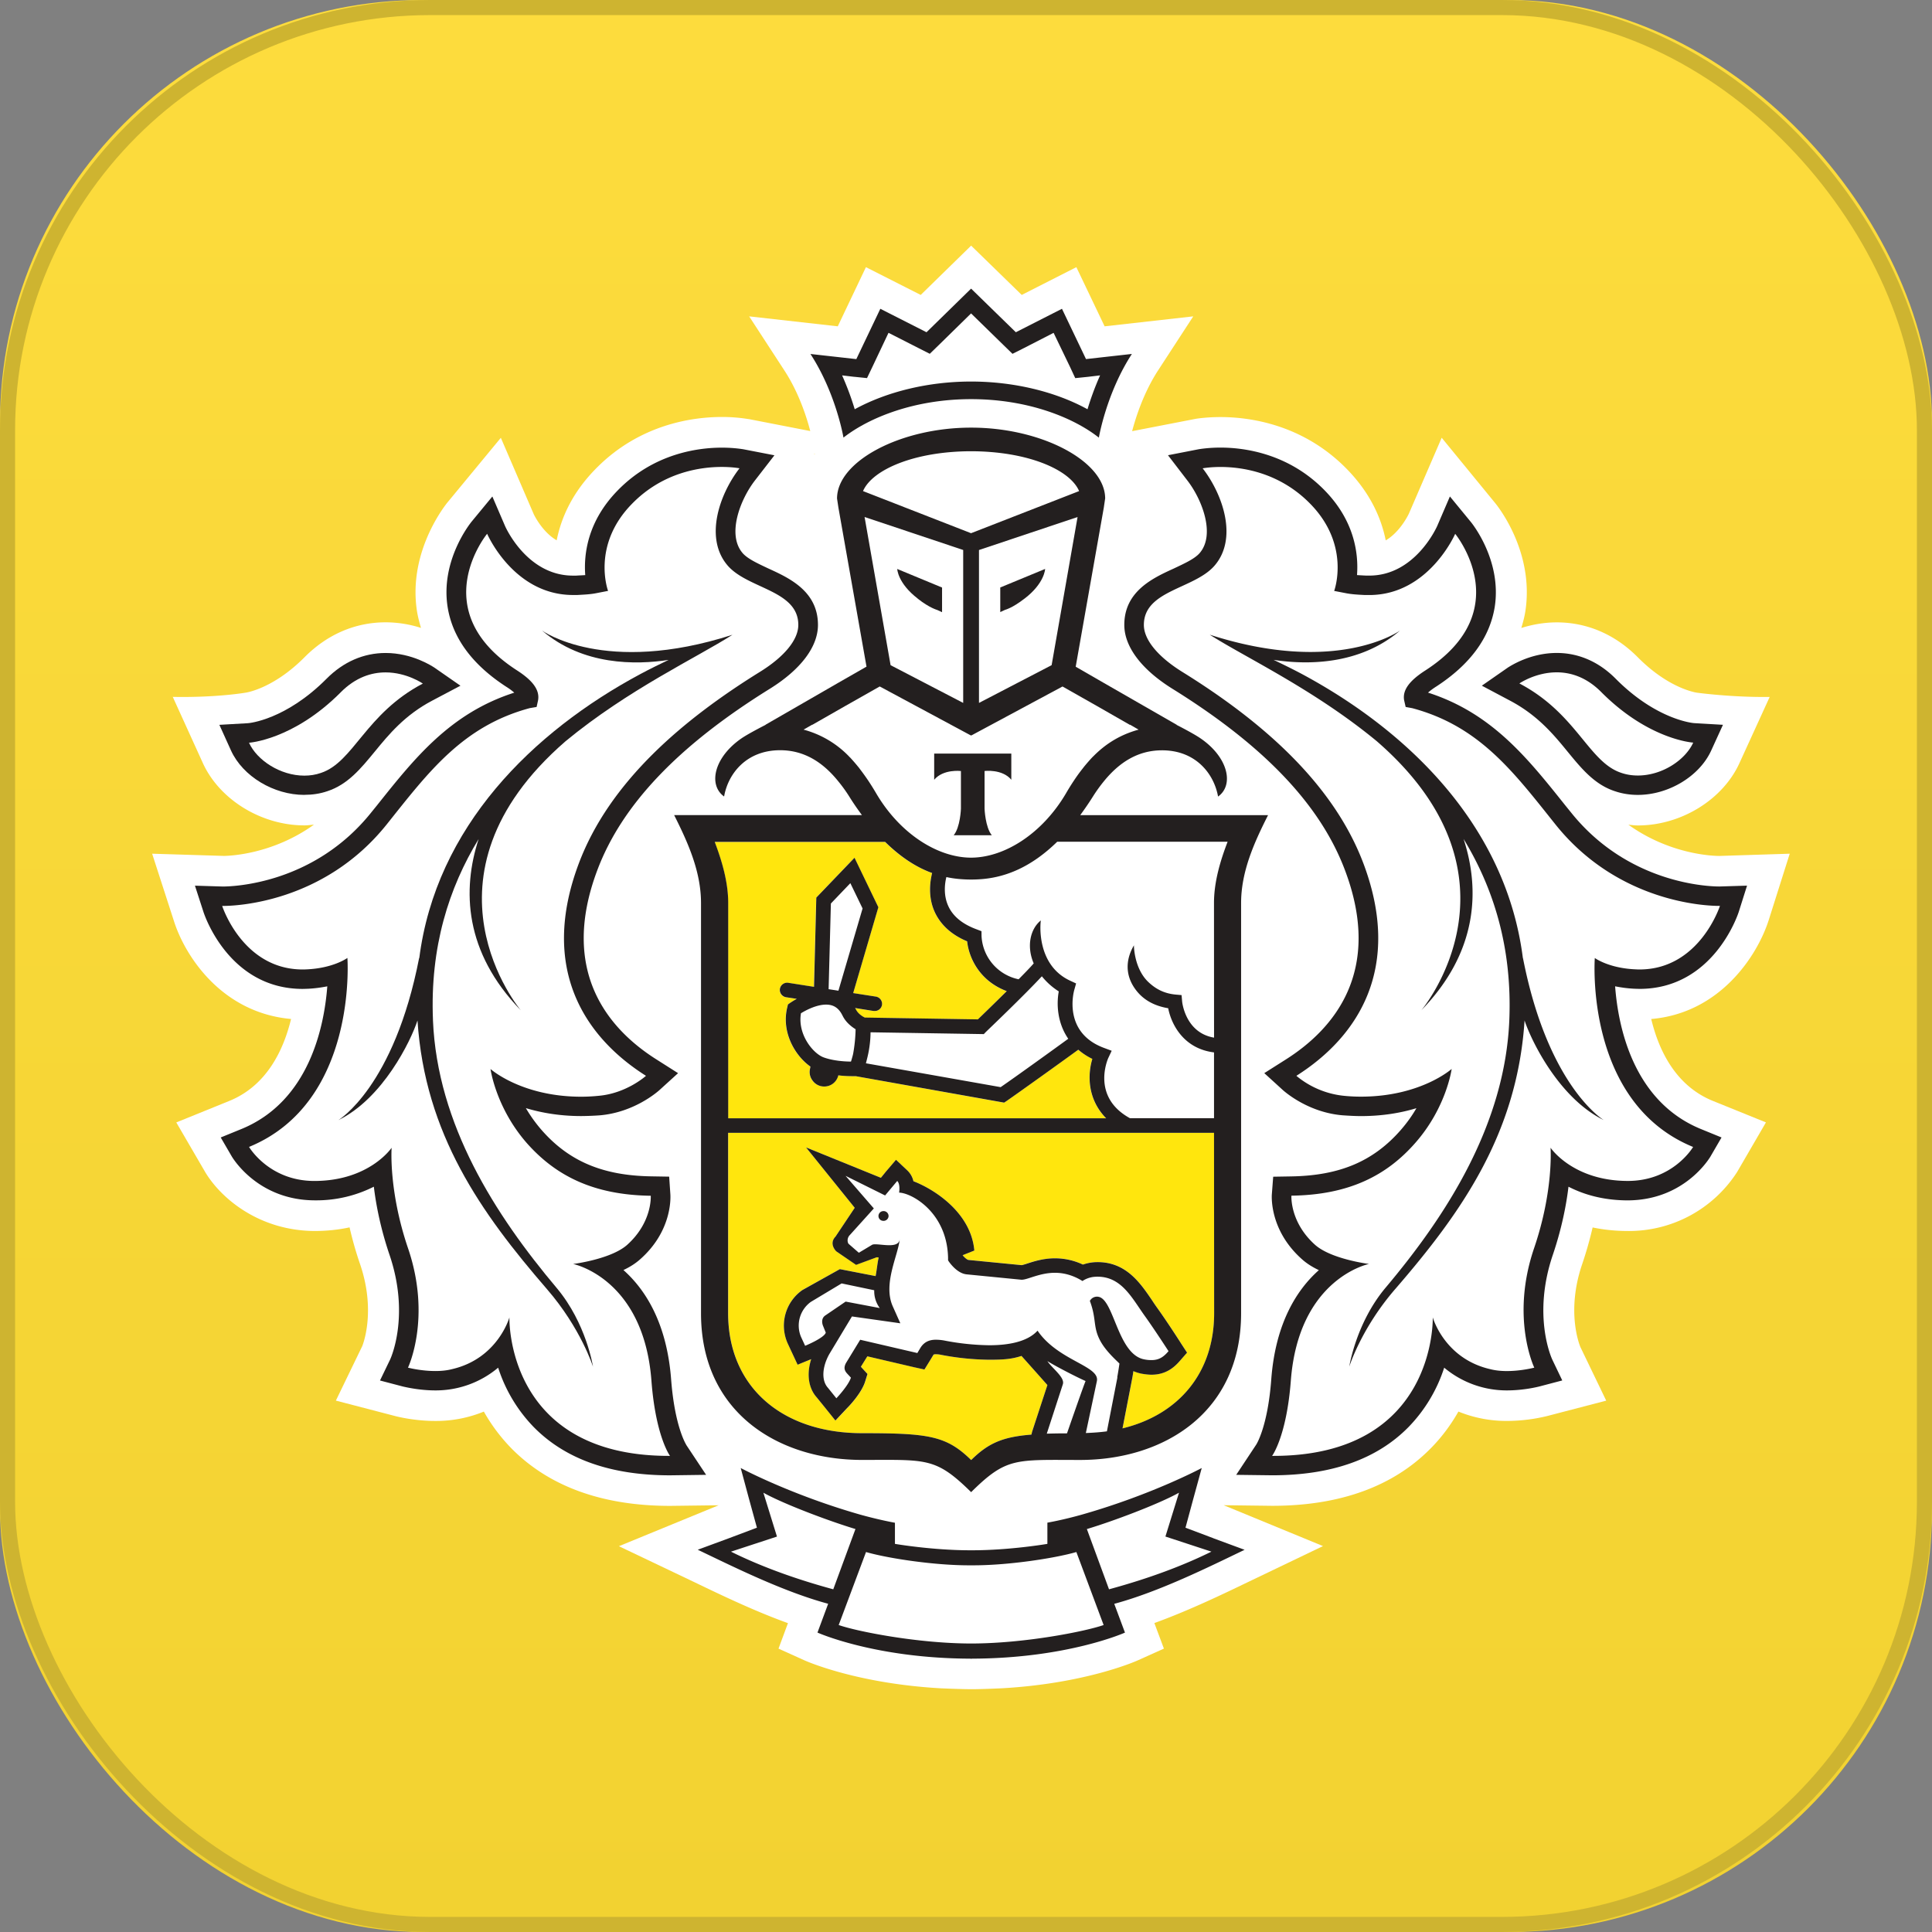 <svg xmlns="http://www.w3.org/2000/svg" viewBox="0 0 64 64"><rect x="0" y="0" width="64" height="64" fill="#808080" stroke="none"/><defs><linearGradient id="a" x1="50%" x2="50%" y1="0%" y2="100%"><stop offset="0%" stop-color="#FDDC3D"/><stop offset="100%" stop-color="#F2D231"/></linearGradient></defs><g fill-rule="evenodd"><rect fill="url(#a)" width="64" height="64" rx="14"/><rect fill="none" width="63.5" height="63.5" x=".25" y=".25" stroke="#CEB430" stroke-width=".5" rx="14"/><g fill="#FFF"><path d="M58.583 30.505l.704-2.225-2.33.074c-.196 0-1.626-.04-3.014-1.034.104.01.207.024.314.024 1.427 0 2.81-.85 3.364-2.064l1.002-2.193c-1.256.017-2.405-.14-2.405-.14-.01-.002-.915-.117-1.962-1.172-.75-.757-1.68-1.158-2.686-1.158-.44 0-.835.08-1.174.185.053-.178.103-.358.132-.544.32-2.054-1.018-3.618-1.018-3.617l-1.752-2.14-1.087 2.515c-.003.007-.278.598-.767.885-.148-.74-.512-1.57-1.29-2.365-1.465-1.498-3.25-1.72-4.182-1.72-.43 0-.74.045-.815.057l-2.114.41c.123-.465.383-1.278.858-2.01l1.167-1.793-2.936.33-.936-1.96-1.81.92-1.676-1.633-1.67 1.633-1.815-.92-.933 1.96-2.935-.33 1.168 1.794c.476.73.735 1.54.856 2.005l-2.02-.393-.07-.01a5.417 5.417 0 0 0-.84-.063c-.933 0-2.717.223-4.18 1.72-.78.794-1.143 1.626-1.29 2.366-.49-.285-.76-.866-.76-.866l-1.09-2.53-1.78 2.155c-.216.276-1.288 1.75-.996 3.6.03.185.08.364.13.542a3.866 3.866 0 0 0-1.17-.185c-1.007 0-1.936.4-2.688 1.158-1.044 1.05-1.944 1.17-1.937 1.17 0 0-.953.17-2.427.142l.997 2.193c.555 1.215 1.94 2.064 3.364 2.064.108 0 .21-.015.316-.024-1.386.993-2.816 1.034-2.988 1.035L5.04 28.28l.72 2.225c.36 1.145 1.57 3.044 3.882 3.25-.252 1.04-.81 2.207-2.035 2.71l-1.767.717.964 1.656c.543.894 1.82 1.94 3.638 1.94.393-.002.773-.04 1.138-.12.094.41.21.82.35 1.224.54 1.59.073 2.7.07 2.71l-.874 1.805 1.947.507c.025.007.612.167 1.35.167a4.164 4.164 0 0 0 1.605-.31c.252.447.558.854.915 1.22 1.248 1.263 3.017 1.903 5.257 1.903h.007l1.598-.02-3.303 1.356 2.51 1.196c.91.438 1.99.956 3.09 1.353l-.313.844.864.39c.077.034 1.74.767 4.503.924 0 0 .666.03 1.034.03s1.027-.032 1.027-.032c2.746-.16 4.396-.888 4.473-.923l.866-.39-.316-.846c1.13-.41 2.252-.948 3.126-1.37l2.46-1.18-3.29-1.354 1.604.02c2.243 0 4.012-.64 5.257-1.906.356-.36.662-.77.915-1.216a4.2 4.2 0 0 0 1.607.31 5.67 5.67 0 0 0 1.333-.162l1.956-.51-.853-1.77c-.02-.047-.486-1.156.055-2.747.138-.405.253-.813.348-1.22.367.076.75.116 1.146.117a4.256 4.256 0 0 0 3.642-1.957l.953-1.64-1.765-.715c-1.228-.503-1.785-1.67-2.035-2.71 2.283-.196 3.508-2.096 3.883-3.25M26.99 15.048l-.023.006.02-.027.003.02"/><path d="M32.168 14.95c-1.87 0-3.274.606-3.578 1.318l3.578 1.395 3.58-1.395c-.302-.712-1.706-1.317-3.58-1.32m.038 36.906h-.072c-1.133.007-2.696-.222-3.447-.44l-.905 2.418c.596.21 2.618.612 4.39.612 1.77 0 3.79-.402 4.386-.612l-.903-2.417c-.755.217-2.316.446-3.45.44m6.85-2.405c-.674.374-2.178.94-3.052 1.203l.734 1.996c1.353-.366 2.47-.79 3.392-1.25l-1.525-.5.45-1.45m-13.77 0l.45 1.45-1.523.5c.92.458 2.042.884 3.39 1.25l.735-1.997c-.872-.262-2.378-.83-3.05-1.204m6.88-36.812c1.413 0 2.794.333 3.86.918.096-.322.233-.712.416-1.12l-.402.046-.42.044-.18-.38-.54-1.12-.98.503-.38.19-.305-.296-1.067-1.04-1.063 1.04-.305.297-.38-.19-.987-.505-.53 1.12-.183.38-.42-.043-.403-.047c.185.41.32.8.418 1.12 1.068-.584 2.45-.917 3.853-.917M53.702 25.6c.183.064.37.09.554.09.8 0 1.57-.51 1.834-1.09 0 0-1.462-.088-3.036-1.664-.5-.51-1.03-.664-1.485-.664-.708 0-1.238.368-1.238.368 1.9 1 2.288 2.6 3.37 2.96m-43.62.09c.186 0 .372-.026.55-.09 1.086-.36 1.477-1.96 3.375-2.96 0 0-.53-.368-1.234-.368-.456 0-.986.153-1.49.664C9.713 24.512 8.25 24.6 8.25 24.6c.263.582 1.036 1.09 1.833 1.09"/><path d="M54.217 32.11c.034.004.06.004.095.004 1.99 0 2.665-2.105 2.665-2.105h-.04c-.364 0-3.324-.086-5.417-2.71-1.377-1.727-2.506-3.246-4.735-3.843l-.22-.038-.048-.22c-.06-.337.173-.653.702-.992 3.076-1.988.986-4.525.986-4.525s-.88 2.028-2.844 2.028h-.146c-.223-.013-.44-.02-.655-.067l-.362-.07s.56-1.505-.792-2.885c-1.02-1.043-2.26-1.22-2.975-1.22-.36 0-.588.045-.588.045.68.877 1.17 2.332.387 3.23-.68.77-2.336.81-2.336 1.958 0 .49.46 1.057 1.29 1.567 2.49 1.547 4.96 3.6 5.988 6.353 1.284 3.432-.163 5.71-2.228 7.017 0 0 .65.59 1.587.664.192.02.38.028.553.028 1.982 0 3.008-.918 3.008-.918s-.17 1.268-1.2 2.445c-.952 1.087-2.2 1.728-4.107 1.754 0 0-.06.872.783 1.628.54.477 1.787.632 1.787.632s-2.334.467-2.592 3.872c-.14 1.845-.617 2.486-.617 2.486h.042c5.42 0 5.28-4.588 5.28-4.588s.377 1.358 1.89 1.712c.182.048.377.066.563.066.486 0 .91-.113.91-.113s-.793-1.648-.007-3.954c.653-1.912.547-3.33.547-3.33s.73 1.09 2.54 1.1h.02c1.506 0 2.163-1.128 2.163-1.128-3.613-1.48-3.257-6.258-3.257-6.258s.47.345 1.384.377m-1.087 4.994c-1.47-.716-2.4-2.615-2.624-3.3-.244 3.767-2.106 6.38-4.283 8.896-1.13 1.304-1.524 2.572-1.524 2.572s.217-1.436 1.194-2.606c2.03-2.408 3.962-5.407 4.105-8.874.097-2.42-.532-4.383-1.516-6 .55 1.685.472 3.747-1.396 5.672 0 0 3.72-4.4-1.48-8.91-2.082-1.718-4.36-2.777-5.533-3.528 4.236 1.364 6.305-.138 6.305-.138-1.353 1.158-3.105 1.138-4.19.97.294.142.6.29.93.466 3.572 1.914 6.783 5.066 7.33 9.43v-.034c.83 4.284 2.68 5.384 2.68 5.384M18.987 41.87s1.247-.155 1.788-.632c.843-.756.783-1.63.783-1.63-1.907-.025-3.155-.666-4.113-1.752-1.025-1.178-1.195-2.446-1.195-2.446s1.025.918 3.005.918c.178 0 .363-.008.554-.027.94-.074 1.59-.663 1.59-.663-2.068-1.306-3.516-3.585-2.233-7.017 1.03-2.75 3.5-4.806 5.99-6.353.827-.51 1.288-1.078 1.288-1.565 0-1.15-1.655-1.188-2.333-1.96-.784-.898-.292-2.352.385-3.23 0 0-.225-.045-.588-.045-.716 0-1.956.178-2.974 1.22-1.356 1.38-.794 2.886-.794 2.886l-.362.07c-.216.045-.435.054-.656.066h-.144c-1.97 0-2.844-2.027-2.844-2.027s-2.09 2.537.987 4.524c.53.34.76.656.7.992l-.048.22-.224.037c-2.224.598-3.354 2.116-4.732 3.842-2.092 2.624-5.05 2.71-5.417 2.71h-.04s.676 2.104 2.668 2.104c.03 0 .06 0 .095-.003.915-.03 1.385-.377 1.385-.377s.354 4.778-3.258 6.26c0 0 .658 1.127 2.165 1.127h.018c1.81-.01 2.54-1.1 2.54-1.1s-.105 1.418.544 3.33c.786 2.308-.002 3.955-.002 3.955s.42.112.907.112c.19 0 .382-.017.563-.065 1.51-.354 1.89-1.712 1.89-1.712s-.14 4.588 5.28 4.588h.04s-.474-.64-.614-2.487c-.256-3.403-2.593-3.87-2.593-3.87m-.87.83c-2.177-2.516-4.04-5.13-4.285-8.895-.225.684-1.152 2.583-2.62 3.298 0 0 1.847-1.1 2.677-5.384v.033c.55-4.363 3.757-7.515 7.33-9.43.327-.175.636-.323.93-.464-1.086.166-2.838.186-4.19-.97 0 0 2.07 1.5 6.304.136-1.172.75-3.45 1.81-5.53 3.527-5.202 4.51-1.48 8.912-1.48 8.912-1.873-1.927-1.947-3.988-1.397-5.673-.986 1.617-1.616 3.58-1.515 6 .143 3.467 2.072 6.466 4.1 8.875.982 1.168 1.202 2.605 1.202 2.605s-.4-1.268-1.528-2.572m10.046-17.606c.09.094.176.196.26.3.02.023.04.044.06.073.077.1.155.21.23.32.018.022.034.05.053.074.09.136.176.276.26.42.783 1.332 2.033 2.128 3.143 2.13 1.112-.002 2.36-.798 3.145-2.13a8.14 8.14 0 0 1 .305-.484c.078-.115.16-.226.243-.334l.053-.065a4.87 4.87 0 0 1 .268-.306l.045-.042c.398-.402.873-.71 1.494-.88l-.278-.158h-.015l-1.1-.63-1.13-.64-3.02 1.623-.01-.006-.004.006-3.02-1.622-1.13.64-1.103.63h-.012l-.28.16c.623.17 1.095.472 1.496.875.017.016.03.034.048.05m2.784-.13H33.5v.865c-.3-.363-.886-.29-.886-.29v1.248s.022.613.24.88H31.59c.22-.267.24-.88.24-.88V25.54s-.582-.073-.885.29v-.866"/><path d="M31.907 23.285V18.22l-3.267-1.093.862 4.91 2.405 1.25zm-.7-3.82v.814l-.16-.073c-.006-.005-.24-.058-.644-.374-.67-.512-.682-.985-.682-.985l1.486.617zm3.63 2.57l.86-4.91-3.266 1.094v5.065l2.407-1.25zm-1.703-2.57l1.485-.617s-.013.473-.685.985c-.404.316-.636.37-.644.374l-.156.072v-.815zm-5.846 15.563c.317.115.704.14.9.14.008-.025.02-.055.03-.09.016-.06.033-.117.045-.18.055-.28.075-.597.08-.803a1.135 1.135 0 0 1-.43-.447c-.12-.25-.294-.37-.547-.37-.328 0-.68.195-.832.287-.12.7.403 1.336.754 1.463m7.225-2.687c-.606.654-1.795 1.787-1.85 1.843l-.073.072-3.753-.06c-.002.37-.063.68-.12.91l-.03.117 4.462.792c.464-.32 1.74-1.242 2.24-1.603-.362-.52-.397-1.137-.316-1.57a2.22 2.22 0 0 1-.56-.5"/><path d="M35.022 27.887c-.864.846-1.694 1.16-2.435 1.233-.134.013-.27.02-.408.02h-.02a4.08 4.08 0 0 1-.81-.083c-.05.19-.11.588.066.966.157.342.476.596.94.766l.157.06.002.165c0 .05.038 1.128 1.227 1.427.194-.198.37-.376.5-.526-.242-.565-.115-1.14.24-1.424-.017.06-.17 1.474.977 2l.188.09-.057.2c-.017.057-.4 1.427.99 1.936l.247.09-.11.237c-.023.053-.57 1.294.716 2h2.786v-2.182c-.99-.12-1.41-.906-1.52-1.462-.46-.077-.816-.274-1.06-.593-.585-.76-.083-1.456-.076-1.494 0 .007 0 .748.463 1.205.23.22.5.39.912.43l.2.017.02.204c.003.043.114 1.045 1.06 1.202l-.004-4.46c0-.69.204-1.383.45-2.025h-5.644m-7.497 2.043l-.076 2.84.327.05.8-2.726-.406-.838-.645.674m8.815 13.025a.37.37 0 0 1 .08.01c.497.14.623 1.91 1.496 2.068.086.018.164.023.233.023.252 0 .402-.106.564-.295 0 0-.44-.68-.767-1.14-.437-.602-.775-1.328-1.587-1.328-.02 0-.043 0-.063.003-.267.013-.433.142-.433.142a1.696 1.696 0 0 0-.912-.274c-.508 0-.904.23-1.103.23h-.007l-1.815-.176c-.283-.027-.507-.31-.588-.42l-.03-.047c0-.048 0-.098-.005-.143-.06-1.464-1.21-2.09-1.617-2.1 0 0 .048-.28-.063-.384l-.4.48-1.312-.65.936 1.08-.793.877c-.1.1-.088.236-.046.292l.343.3.434-.26c.022-.016.062-.022.11-.022.12 0 .3.03.462.03.176 0 .33-.036.348-.2-.054.543-.565 1.485-.23 2.227l.248.56-1.603-.23-.75 1.253c-.232.416-.27.866-.046 1.112l.28.347s.395-.413.483-.685l-.128-.138c-.107-.117-.102-.22-.036-.346l.47-.77 1.894.44.1-.168c.13-.21.313-.273.516-.273.084 0 .17.01.258.023.352.068.93.16 1.508.16.634 0 1.264-.112 1.6-.483.686 1.003 2.074 1.163 1.965 1.672l-.365 1.72c.242-.01.474-.027.697-.057l.346-1.788c.038-.195.075-.456.075-.456-.133-.134-.457-.417-.64-.763-.245-.465-.113-.707-.34-1.312 0 0 .07-.14.23-.14m-7.083-2.513a.16.16 0 0 1-.156-.173.163.163 0 0 1 .177-.15c.093.003.16.083.157.17a.166.166 0 0 1-.177.15"/><path d="M26.672 44.58s.63-.254.684-.435l-.084-.207c-.06-.135-.05-.28.064-.36l.677-.462 1.13.215s-.204-.253-.184-.59l-1.08-.226-1.02.612a.967.967 0 0 0-.323 1.162l.135.293m8.004 2.914c.202-.008.427-.01.67-.01 0 0 .584-1.683.617-1.736a14.395 14.395 0 0 1-1.266-.66c.173.256.593.547.51.773l-.53 1.634"/></g><path fill="#FFE60D" d="M40.22 37.526H24.122v5.976c0 2.444 1.79 3.974 4.436 3.974 2.207 0 2.79.085 3.612.89.566-.558 1.034-.766 1.996-.844l.023-.092.508-1.548c-.028-.035-.858-.964-.858-.964-.33.107-.605.125-1.07.125a8.863 8.863 0 0 1-1.596-.163.742.742 0 0 0-.168-.018c-.072 0-.076.005-.096.04l-.285.465-.347-.08-1.545-.358-.212.343.033.038.187.205-.083.266c-.113.35-.482.757-.595.87l-.385.408-.352-.44-.265-.326c-.278-.308-.342-.777-.185-1.27a.034.034 0 0 1-.016.007l-.436.177-.196-.42-.138-.298a1.44 1.44 0 0 1 .49-1.756l1.242-.692 1.184.23c.027-.113.07-.514.104-.617-.023-.002-.044-.007-.067-.007l-.682.25-.657-.447s-.258-.243-.024-.487l.635-.953-1.613-2 2.48 1.006.165-.2.334-.397.38.356a.715.715 0 0 1 .2.354c.683.263 1.908 1.038 2.016 2.297l-.383.15v.01c.09.103.16.145.184.15l1.77.172c.045-.01.1-.03.163-.047a2.9 2.9 0 0 1 .942-.18c.32 0 .626.07.924.208.11-.04.243-.07.4-.08l.084-.002c.947 0 1.42.698 1.797 1.257.063.096.126.187.19.277.33.46.764 1.135.78 1.165l.196.3-.238.275c-.184.21-.46.456-.936.456a1.683 1.683 0 0 1-.603-.117c-.013.093-.033.203-.05.298l-.31 1.6c1.856-.452 3.035-1.836 3.035-3.816l-.003-5.976m-16.098-.48h12.52c-.626-.638-.617-1.446-.457-1.97a2.125 2.125 0 0 1-.467-.303c-.49.356-1.982 1.428-2.373 1.698l-.083.057-4.914-.878h-.1c-.117 0-.29-.005-.48-.027a.476.476 0 0 1-.54.362.475.475 0 0 1-.315-.193.463.463 0 0 1-.086-.356l.02-.105c-.508-.35-.976-1.14-.768-1.968l.02-.087.07-.05c.01-.01.095-.066.223-.137l-.357-.054a.244.244 0 0 1-.203-.276.244.244 0 0 1 .28-.2l.85.132.078-2.956 1.266-1.32.79 1.64-.833 2.843.752.117c.132.02.222.143.202.277a.24.24 0 0 1-.24.2h-.04l-.61-.098c.008.018.02.03.027.048.065.133.21.227.294.27l3.745.057c.16-.152.552-.532.957-.934a1.996 1.996 0 0 1-1.313-1.65c-.515-.216-.87-.54-1.068-.962-.24-.522-.156-1.045-.09-1.3-.5-.18-1.026-.507-1.562-1.033h-5.643c.243.642.447 1.336.447 2.026v7.132"/><g fill="#231F1F"><path d="M29.277 40.12a.163.163 0 0 0-.176.15.16.16 0 0 0 .157.172c.09.007.168-.06.177-.15a.165.165 0 0 0-.157-.173m10.92 10.838l-.927-.35.256-.947.282-1.03s-1.643.88-3.958 1.54c-.657.186-1.155.27-1.155.27v.703s-1.238.212-2.49.212h-.07c-1.253 0-2.49-.212-2.49-.212v-.7s-.498-.087-1.154-.27c-2.313-.662-3.955-1.543-3.955-1.543l.277 1.03.26.947-.93.35-1.03.38c1.182.565 2.82 1.385 4.32 1.79l-.354.954s1.902.856 5.07.864v.002h.043v-.002c3.173-.008 5.073-.863 5.073-.863l-.355-.953c1.5-.405 3.14-1.225 4.318-1.79l-1.03-.38zm-15.985.444l1.525-.5-.45-1.453c.672.375 2.178.94 3.05 1.203l-.735 1.997c-1.35-.367-2.47-.792-3.39-1.248zm7.96 3.042c-1.772 0-3.793-.402-4.39-.612l.905-2.418c.75.217 2.314.447 3.448.44h.07c1.134.007 2.695-.223 3.45-.44l.903 2.418c-.595.21-2.617.612-4.386.612zm4.565-1.794l-.734-1.997c.874-.262 2.378-.828 3.052-1.204l-.45 1.452 1.524.5c-.923.456-2.04.88-3.393 1.248zm-4.57-39.427c1.89 0 3.4.617 4.233 1.275 0 0 .248-1.472 1.094-2.772l-1.52.17-.796-1.666-1.528.777-1.482-1.445-1.477 1.445-1.53-.777-.795 1.667-1.52-.17c.847 1.3 1.094 2.77 1.094 2.77.84-.657 2.344-1.274 4.23-1.274m-3.87-.74l.42.043.182-.38.53-1.12.987.502.38.193.305-.296 1.063-1.042 1.067 1.042.305.297.382-.192.98-.503.54 1.12.177.38.42-.043.403-.048c-.183.41-.32.8-.417 1.122-1.065-.585-2.446-.918-3.858-.918-1.404 0-2.785.333-3.853.918a9.582 9.582 0 0 0-.418-1.122l.402.048M54.31 32.758c2.44 0 3.257-2.45 3.29-2.556l.273-.864-.914.028h-.003c-.322 0-3.016-.07-4.925-2.466l-.18-.222c-1.248-1.565-2.43-3.055-4.546-3.734a2.17 2.17 0 0 1 .27-.2c1.12-.727 1.774-1.613 1.94-2.64.24-1.545-.76-2.78-.805-2.83l-.68-.828-.423.984c-.03.062-.742 1.637-2.245 1.637h-.112c-.102-.005-.2-.01-.297-.017.052-.703-.077-1.79-1.076-2.81-1.203-1.23-2.676-1.413-3.446-1.413-.41 0-.684.05-.714.053l-1.026.2.633.825c.497.635.947 1.807.413 2.42-.17.194-.522.35-.858.51-.69.314-1.635.753-1.635 1.866 0 .72.566 1.475 1.593 2.115 3.04 1.887 4.914 3.856 5.724 6.03 1.253 3.34-.382 5.248-1.97 6.253l-.71.45.622.567c.084.072.846.736 1.973.83.213.014.417.026.608.026.722 0 1.337-.11 1.837-.262-.137.238-.308.48-.52.724-.907 1.037-2.024 1.51-3.63 1.536l-.595.01-.045.59c-.007.118-.05 1.214 1 2.145.16.144.353.263.558.36-.713.632-1.436 1.734-1.577 3.622-.118 1.576-.497 2.16-.503 2.165l-.658.994 1.19.015c1.97 0 3.476-.536 4.52-1.6a5.035 5.035 0 0 0 1.18-1.965 3.22 3.22 0 0 0 2.078.753c.556 0 1.02-.117 1.073-.13l.76-.2-.335-.7c-.024-.055-.66-1.46.025-3.468.293-.868.444-1.644.516-2.25.48.247 1.122.45 1.95.453 1.883 0 2.714-1.39 2.75-1.447l.37-.637-.685-.28c-2.244-.92-2.74-3.39-2.84-4.727.203.04.435.074.696.082l.116.003zm1.778 5.234s-.657 1.128-2.164 1.128h-.02c-1.81-.01-2.54-1.1-2.54-1.1s.106 1.418-.546 3.33c-.785 2.308.007 3.955.007 3.955s-.423.113-.91.113c-.185 0-.38-.018-.563-.066-1.51-.354-1.89-1.712-1.89-1.712s.14 4.588-5.28 4.588h-.042s.478-.64.62-2.486c.257-3.405 2.59-3.872 2.59-3.872s-1.245-.155-1.785-.632c-.845-.756-.785-1.63-.785-1.63 1.907-.025 3.157-.666 4.108-1.753 1.032-1.177 1.2-2.445 1.2-2.445s-1.025.918-3.007.918c-.174 0-.36-.008-.552-.027a2.925 2.925 0 0 1-1.585-.663c2.064-1.306 3.51-3.585 2.228-7.017-1.03-2.75-3.5-4.806-5.99-6.353-.827-.51-1.29-1.078-1.29-1.566 0-1.15 1.658-1.186 2.336-1.958.783-.897.29-2.352-.388-3.23 0 0 .228-.045.59-.045.716 0 1.955.178 2.974 1.22 1.353 1.38.792 2.886.792 2.886l.362.07c.217.045.433.054.656.066h.146c1.966 0 2.845-2.027 2.845-2.027s2.09 2.537-.988 4.525c-.53.34-.764.655-.703.99l.05.22.218.04c2.23.596 3.358 2.115 4.735 3.84 2.093 2.626 5.053 2.71 5.418 2.71h.04s-.676 2.106-2.666 2.106c-.034 0-.062 0-.095-.003-.914-.03-1.384-.377-1.384-.377s-.356 4.78 3.257 6.26z"/><path d="M50.022 23.21c.91.48 1.442 1.12 1.907 1.69.456.555.89 1.09 1.568 1.31.24.082.497.122.758.122 1.018 0 2.04-.616 2.43-1.468l.39-.854-.945-.055c-.043 0-1.258-.11-2.61-1.473-.555-.56-1.227-.852-1.95-.852-.886 0-1.54.436-1.614.48l-.868.604.934.496zm1.547-.938c.453 0 .983.153 1.485.664 1.573 1.576 3.036 1.664 3.036 1.664-.265.582-1.035 1.09-1.834 1.09-.185 0-.37-.026-.554-.09-1.082-.36-1.47-1.96-3.37-2.96 0 0 .53-.368 1.237-.368zm-1.12 9.448v.033c-.547-4.363-3.758-7.514-7.33-9.43-.33-.175-.635-.323-.93-.464 1.086.166 2.838.185 4.19-.972 0 0-2.07 1.502-6.305.138 1.172.75 3.45 1.81 5.532 3.527 5.2 4.51 1.48 8.912 1.48 8.912 1.87-1.926 1.947-3.988 1.397-5.673.984 1.617 1.613 3.58 1.515 6-.144 3.467-2.075 6.465-4.106 8.874-.977 1.17-1.195 2.606-1.195 2.606s.393-1.268 1.524-2.572c2.176-2.516 4.038-5.13 4.282-8.895.225.684 1.153 2.583 2.624 3.3 0 0-1.85-1.1-2.68-5.385M22.732 47.86c-.002-.006-.38-.59-.5-2.165-.144-1.888-.867-2.99-1.58-3.623.205-.096.397-.215.558-.36 1.05-.93 1.004-2.026.997-2.144l-.04-.59-.6-.01c-1.6-.026-2.72-.5-3.627-1.536a4.84 4.84 0 0 1-.52-.724c.5.15 1.11.263 1.835.263a9.8 9.8 0 0 0 .61-.024c1.126-.095 1.89-.758 1.973-.83l.624-.567-.712-.452c-1.593-1.006-3.22-2.912-1.97-6.254.81-2.173 2.682-4.142 5.726-6.03 1.027-.64 1.59-1.393 1.59-2.113 0-1.112-.943-1.55-1.634-1.865-.337-.16-.687-.316-.858-.51-.535-.613-.084-1.785.412-2.42l.638-.824-1.032-.2c-.03-.003-.3-.053-.713-.053-.772 0-2.242.184-3.442 1.412-1 1.02-1.133 2.107-1.08 2.81-.098.007-.196.01-.298.017h-.11c-1.506 0-2.218-1.575-2.246-1.637l-.423-.984-.685.83c-.04.05-1.04 1.283-.797 2.83.162 1.025.816 1.91 1.938 2.64.122.076.207.143.27.198-2.12.68-3.302 2.17-4.548 3.734l-.18.222c-1.907 2.395-4.606 2.466-4.93 2.466l-.92-.028.28.864c.033.105.847 2.556 3.29 2.556l.118-.003c.258-.008.49-.043.696-.082-.102 1.336-.6 3.806-2.844 4.726l-.686.28.37.636c.037.058.87 1.447 2.756 1.447a4.23 4.23 0 0 0 1.946-.452c.073.606.223 1.382.517 2.25.685 2.007.05 3.413.025 3.47l-.338.7.762.2c.05.01.518.128 1.072.128a3.207 3.207 0 0 0 2.08-.753 5.033 5.033 0 0 0 1.177 1.966c1.046 1.064 2.55 1.6 4.52 1.6l1.192-.016-.66-.994zm-.577.368c-5.42 0-5.28-4.588-5.28-4.588s-.38 1.358-1.89 1.712c-.18.048-.374.065-.563.065-.486 0-.907-.112-.907-.112s.788-1.647.002-3.954c-.65-1.912-.544-3.33-.544-3.33s-.73 1.09-2.54 1.1h-.018c-1.507 0-2.165-1.128-2.165-1.128 3.61-1.48 3.258-6.26 3.258-6.26s-.47.347-1.385.38c-.034.002-.064.002-.095.002-1.992 0-2.668-2.105-2.668-2.105h.04c.37 0 3.326-.086 5.418-2.71 1.378-1.727 2.507-3.245 4.733-3.843l.225-.038.048-.22c.06-.337-.17-.653-.7-.993-3.077-1.987-.987-4.524-.987-4.524s.873 2.028 2.844 2.028h.144c.22-.013.44-.02.656-.066l.362-.07s-.562-1.506.794-2.886c1.018-1.043 2.257-1.22 2.973-1.22.362 0 .587.045.587.045-.677.877-1.17 2.33-.385 3.23.678.77 2.333.81 2.333 1.958 0 .49-.46 1.057-1.29 1.567-2.49 1.547-4.96 3.602-5.988 6.353-1.283 3.432.165 5.71 2.232 7.017 0 0-.65.59-1.59.664a5.697 5.697 0 0 1-.555.028c-1.98 0-3.005-.918-3.005-.918s.17 1.268 1.195 2.446c.958 1.086 2.206 1.727 4.113 1.753 0 0 .06.872-.783 1.628-.54.477-1.788.632-1.788.632s2.337.467 2.594 3.87c.14 1.847.615 2.488.615 2.488h-.04z"/><path d="M10.083 26.33c.262 0 .517-.037.76-.12.68-.222 1.113-.755 1.57-1.31.467-.57.992-1.21 1.903-1.69l.937-.495-.87-.604c-.073-.045-.725-.48-1.61-.48-.725 0-1.4.293-1.954.852-1.354 1.362-2.565 1.473-2.61 1.474l-.942.054.387.854c.39.852 1.412 1.467 2.428 1.467m1.2-3.394c.504-.51 1.034-.664 1.49-.664.703 0 1.235.37 1.235.37-1.9.997-2.29 2.6-3.375 2.96-.18.063-.364.09-.55.09-.797 0-1.57-.51-1.833-1.09 0 0 1.462-.09 3.034-1.666m3.06 10.856c-.102-2.42.527-4.383 1.512-6-.55 1.685-.475 3.746 1.397 5.673 0 0-3.72-4.4 1.482-8.912 2.08-1.717 4.357-2.776 5.53-3.527-4.236 1.364-6.305-.138-6.305-.138 1.352 1.158 3.104 1.138 4.19.97-.294.142-.603.29-.93.466-3.573 1.914-6.782 5.066-7.332 9.43v-.035c-.83 4.284-2.677 5.384-2.677 5.384 1.47-.716 2.396-2.615 2.62-3.3.247 3.767 2.11 6.38 4.286 8.896 1.13 1.304 1.528 2.572 1.528 2.572s-.22-1.437-1.202-2.606c-2.028-2.408-3.957-5.407-4.1-8.874m16.604-8.828v.866c.303-.363.886-.29.886-.29v1.248s-.02.613-.24.88h1.263c-.218-.267-.24-.88-.24-.88V25.54s.586-.073.886.29v-.866h-2.554m-.544-5.13c.406.315.64.368.646.373l.158.072v-.816l-1.485-.615s.013.47.682.983m3.534 0c.67-.513.683-.984.683-.984l-1.486.614v.815l.157-.073c.01-.005.242-.058.646-.374"/><path d="M36.61 16.514c0-1.236-2.107-2.348-4.434-2.348h-.014c-2.326 0-4.434 1.112-4.434 2.348l.046.304.93 5.265-.934.535-2.415 1.392h.01s-.545.275-.796.445c-.92.63-1.116 1.55-.582 1.93.13-.75.732-1.533 1.856-1.533.81 0 1.428.412 1.926 1.03.128.156.25.323.363.503.14.226.28.425.42.616h-6.22c.457.908.89 1.87.89 2.913v13.59c0 3.29 2.563 4.858 5.336 4.858 2.142 0 2.43-.096 3.612 1.067 1.176-1.163 1.466-1.066 3.61-1.066 2.773 0 5.333-1.57 5.333-4.86V29.915c0-1.044.434-2.005.893-2.912h-6.222c.138-.19.278-.39.42-.616.113-.18.234-.347.36-.502.503-.62 1.12-1.03 1.93-1.03 1.122 0 1.722.782 1.856 1.532.534-.38.34-1.3-.584-1.93-.248-.17-.792-.445-.792-.445h.01l-2.42-1.39-.93-.536.93-5.265.045-.305zm-7.97.612l3.267 1.093v5.066l-2.405-1.25-.862-4.91zm.678 10.76c.536.527 1.06.854 1.56 1.034-.064.254-.15.78.09 1.3.198.422.554.747 1.07.963.055.52.39 1.304 1.312 1.65-.405.402-.798.782-.957.935l-3.745-.06c-.084-.04-.23-.135-.294-.27-.007-.018-.02-.027-.027-.046l.61.098h.04a.24.24 0 0 0 .24-.2.244.244 0 0 0-.202-.276l-.752-.117.834-2.843-.79-1.64-1.266 1.32-.076 2.956-.85-.133a.243.243 0 0 0-.28.2c-.02.13.07.254.202.277l.357.054a2.954 2.954 0 0 0-.223.136l-.07.05-.02.088c-.208.83.26 1.617.766 1.97l-.02.104a.46.46 0 0 0 .088.356.47.47 0 0 0 .392.2c.22 0 .41-.15.464-.37.188.024.36.028.478.028h.1l4.914.876.083-.055c.39-.27 1.884-1.34 2.373-1.698.135.114.285.218.466.304-.158.525-.168 1.332.458 1.968h-12.52v-7.13c0-.69-.204-1.386-.447-2.027h5.643zm6.07 6.524c-.496.362-1.774 1.283-2.24 1.603l-4.463-.79.03-.12c.06-.228.12-.54.123-.907l3.752.06.07-.073c.058-.056 1.247-1.19 1.853-1.842.145.18.324.35.56.5-.08.433-.045 1.05.315 1.57zm-7.475-.762c.106.22.296.364.43.447a5.14 5.14 0 0 1-.08.803c-.012.063-.03.12-.046.178-.01.037-.02.067-.028.09-.198 0-.585-.023-.903-.138-.35-.127-.873-.762-.753-1.463.152-.092.504-.286.833-.286.252 0 .426.117.546.37zm-.464-.88l.075-2.838.645-.674.405.838-.8 2.724-.326-.05zm7.897 14.714c-.244 0-.47.004-.67.01l.53-1.63c.083-.227-.337-.518-.51-.773.26.162.94.516 1.266.66-.033.05-.616 1.732-.616 1.732zm1.67-1.855l-.348 1.788c-.224.03-.457.046-.698.056l.365-1.717c.11-.51-1.28-.67-1.965-1.674-.335.37-.966.483-1.6.483a8.316 8.316 0 0 1-1.508-.16 1.637 1.637 0 0 0-.258-.023c-.203 0-.387.062-.516.273l-.1.168-1.893-.44-.47.77c-.067.125-.072.23.035.347l.128.138c-.088.272-.482.684-.482.684l-.28-.348c-.224-.246-.188-.697.044-1.113l.752-1.25 1.603.227-.25-.56c-.334-.742.176-1.684.23-2.227-.018.164-.17.2-.348.2-.163 0-.344-.03-.463-.03-.048 0-.09.005-.11.02l-.434.26-.342-.298c-.04-.057-.054-.192.047-.292l.792-.878-.937-1.08 1.31.65.402-.48c.11.107.062.386.062.386.41.01 1.558.636 1.62 2.1.002.044.002.094.002.142 0 0 .01.018.03.048.08.11.305.392.59.418l1.812.178h.007c.2 0 .594-.23 1.102-.23.277 0 .584.07.912.273 0 0 .166-.13.433-.142.02-.002.043-.002.063-.002.812 0 1.15.725 1.587 1.327.328.46.767 1.14.767 1.14-.162.19-.312.296-.565.296-.07 0-.148-.005-.235-.023-.872-.158-.998-1.928-1.496-2.068a.268.268 0 0 0-.31.13c.227.604.095.847.34 1.313.183.344.507.628.64.762 0 0-.036.262-.074.457zm-9.745-1.69l.084.208c-.056.18-.684.436-.684.436l-.135-.292a.967.967 0 0 1 .324-1.162l1.02-.612 1.08.226a.943.943 0 0 0 .183.59l-1.13-.214-.678.462c-.114.08-.123.225-.063.36zm9.914 3.38l.31-1.6c.018-.094.038-.204.05-.296.09.038.182.067.282.086.117.02.223.032.32.032.476 0 .753-.246.936-.456l.24-.275-.196-.3c-.017-.03-.45-.704-.78-1.165a6.713 6.713 0 0 1-.19-.278c-.38-.558-.85-1.256-1.798-1.256l-.085.002c-.156.01-.29.04-.4.08a2.18 2.18 0 0 0-.923-.208c-.393 0-.72.107-.94.18-.065.02-.12.038-.165.047l-1.77-.173c-.024-.005-.095-.047-.184-.15v-.008l.384-.153c-.11-1.26-1.334-2.034-2.017-2.296a.71.71 0 0 0-.198-.354l-.38-.357-.336.395-.164.202-2.48-1.006 1.613 2-.636.953c-.234.243.023.488.023.488l.658.45.683-.252c.023 0 .044.005.067.008-.034.102-.076.503-.104.615l-1.184-.23-1.243.694a1.44 1.44 0 0 0-.49 1.755l.138.297.196.42.435-.178a.044.044 0 0 0 .015-.008c-.157.493-.093.963.185 1.27l.265.327.352.438.385-.41c.113-.11.482-.518.595-.867l.083-.265-.187-.204-.032-.036.214-.345 1.543.36.348.077.185-.3.1-.165c.02-.035.024-.04.096-.04.055 0 .11.005.168.018a8.857 8.857 0 0 0 1.598.163c.463 0 .74-.018 1.068-.126 0 0 .83.93.858.965l-.507 1.548-.022.093c-.962.077-1.43.285-1.996.843-.822-.805-1.404-.89-3.613-.89-2.646 0-4.438-1.53-4.438-3.974v-5.976h16.096l.004 5.976c0 1.98-1.18 3.364-3.036 3.815zm3.48-19.43c-.246.64-.45 1.336-.45 2.026l.002 4.46c-.944-.158-1.055-1.16-1.058-1.204l-.018-.205-.203-.018c-.41-.04-.684-.21-.913-.43-.462-.456-.464-1.197-.462-1.204-.007.038-.51.734.073 1.493.246.32.602.517 1.062.594.108.557.528 1.343 1.518 1.463v2.18h-2.785c-1.284-.704-.74-1.945-.715-2l.11-.234-.247-.092c-1.39-.51-1.007-1.88-.988-1.938l.056-.2-.19-.088c-1.148-.526-.992-1.94-.977-2-.353.283-.48.86-.237 1.424-.13.15-.308.33-.5.526a1.542 1.542 0 0 1-1.228-1.427l-.002-.166-.157-.06c-.464-.17-.783-.425-.94-.767-.176-.378-.114-.775-.066-.966.137.03.272.05.4.062.135.013.272.02.41.02h.02c.137 0 .273-.007.407-.02.742-.074 1.57-.387 2.435-1.233h5.644zm-4.34-4.507l1.1.63h.016l.277.16c-.62.17-1.097.476-1.495.878-.015.013-.028.027-.044.043-.09.096-.18.2-.268.307l-.05.065a5.408 5.408 0 0 0-.284.392 7.666 7.666 0 0 0-.265.426c-.783 1.332-2.033 2.128-3.145 2.13-1.11-.002-2.36-.798-3.142-2.13a8.833 8.833 0 0 0-.262-.42l-.05-.073a8.058 8.058 0 0 0-.233-.32c-.02-.03-.038-.05-.058-.074a6.363 6.363 0 0 0-.26-.3c-.02-.014-.032-.032-.048-.048a3.257 3.257 0 0 0-1.495-.876l.28-.16h.01l1.103-.63 1.13-.64 3.02 1.623.005-.006.01.006 3.02-1.622 1.13.64zm-1.49-1.345l-2.405 1.25V18.22l3.266-1.093-.86 4.91zm-2.668-4.372l-3.578-1.395c.304-.712 1.708-1.317 3.578-1.32 1.874.003 3.278.608 3.58 1.32l-3.58 1.395z"/></g></g></svg>
